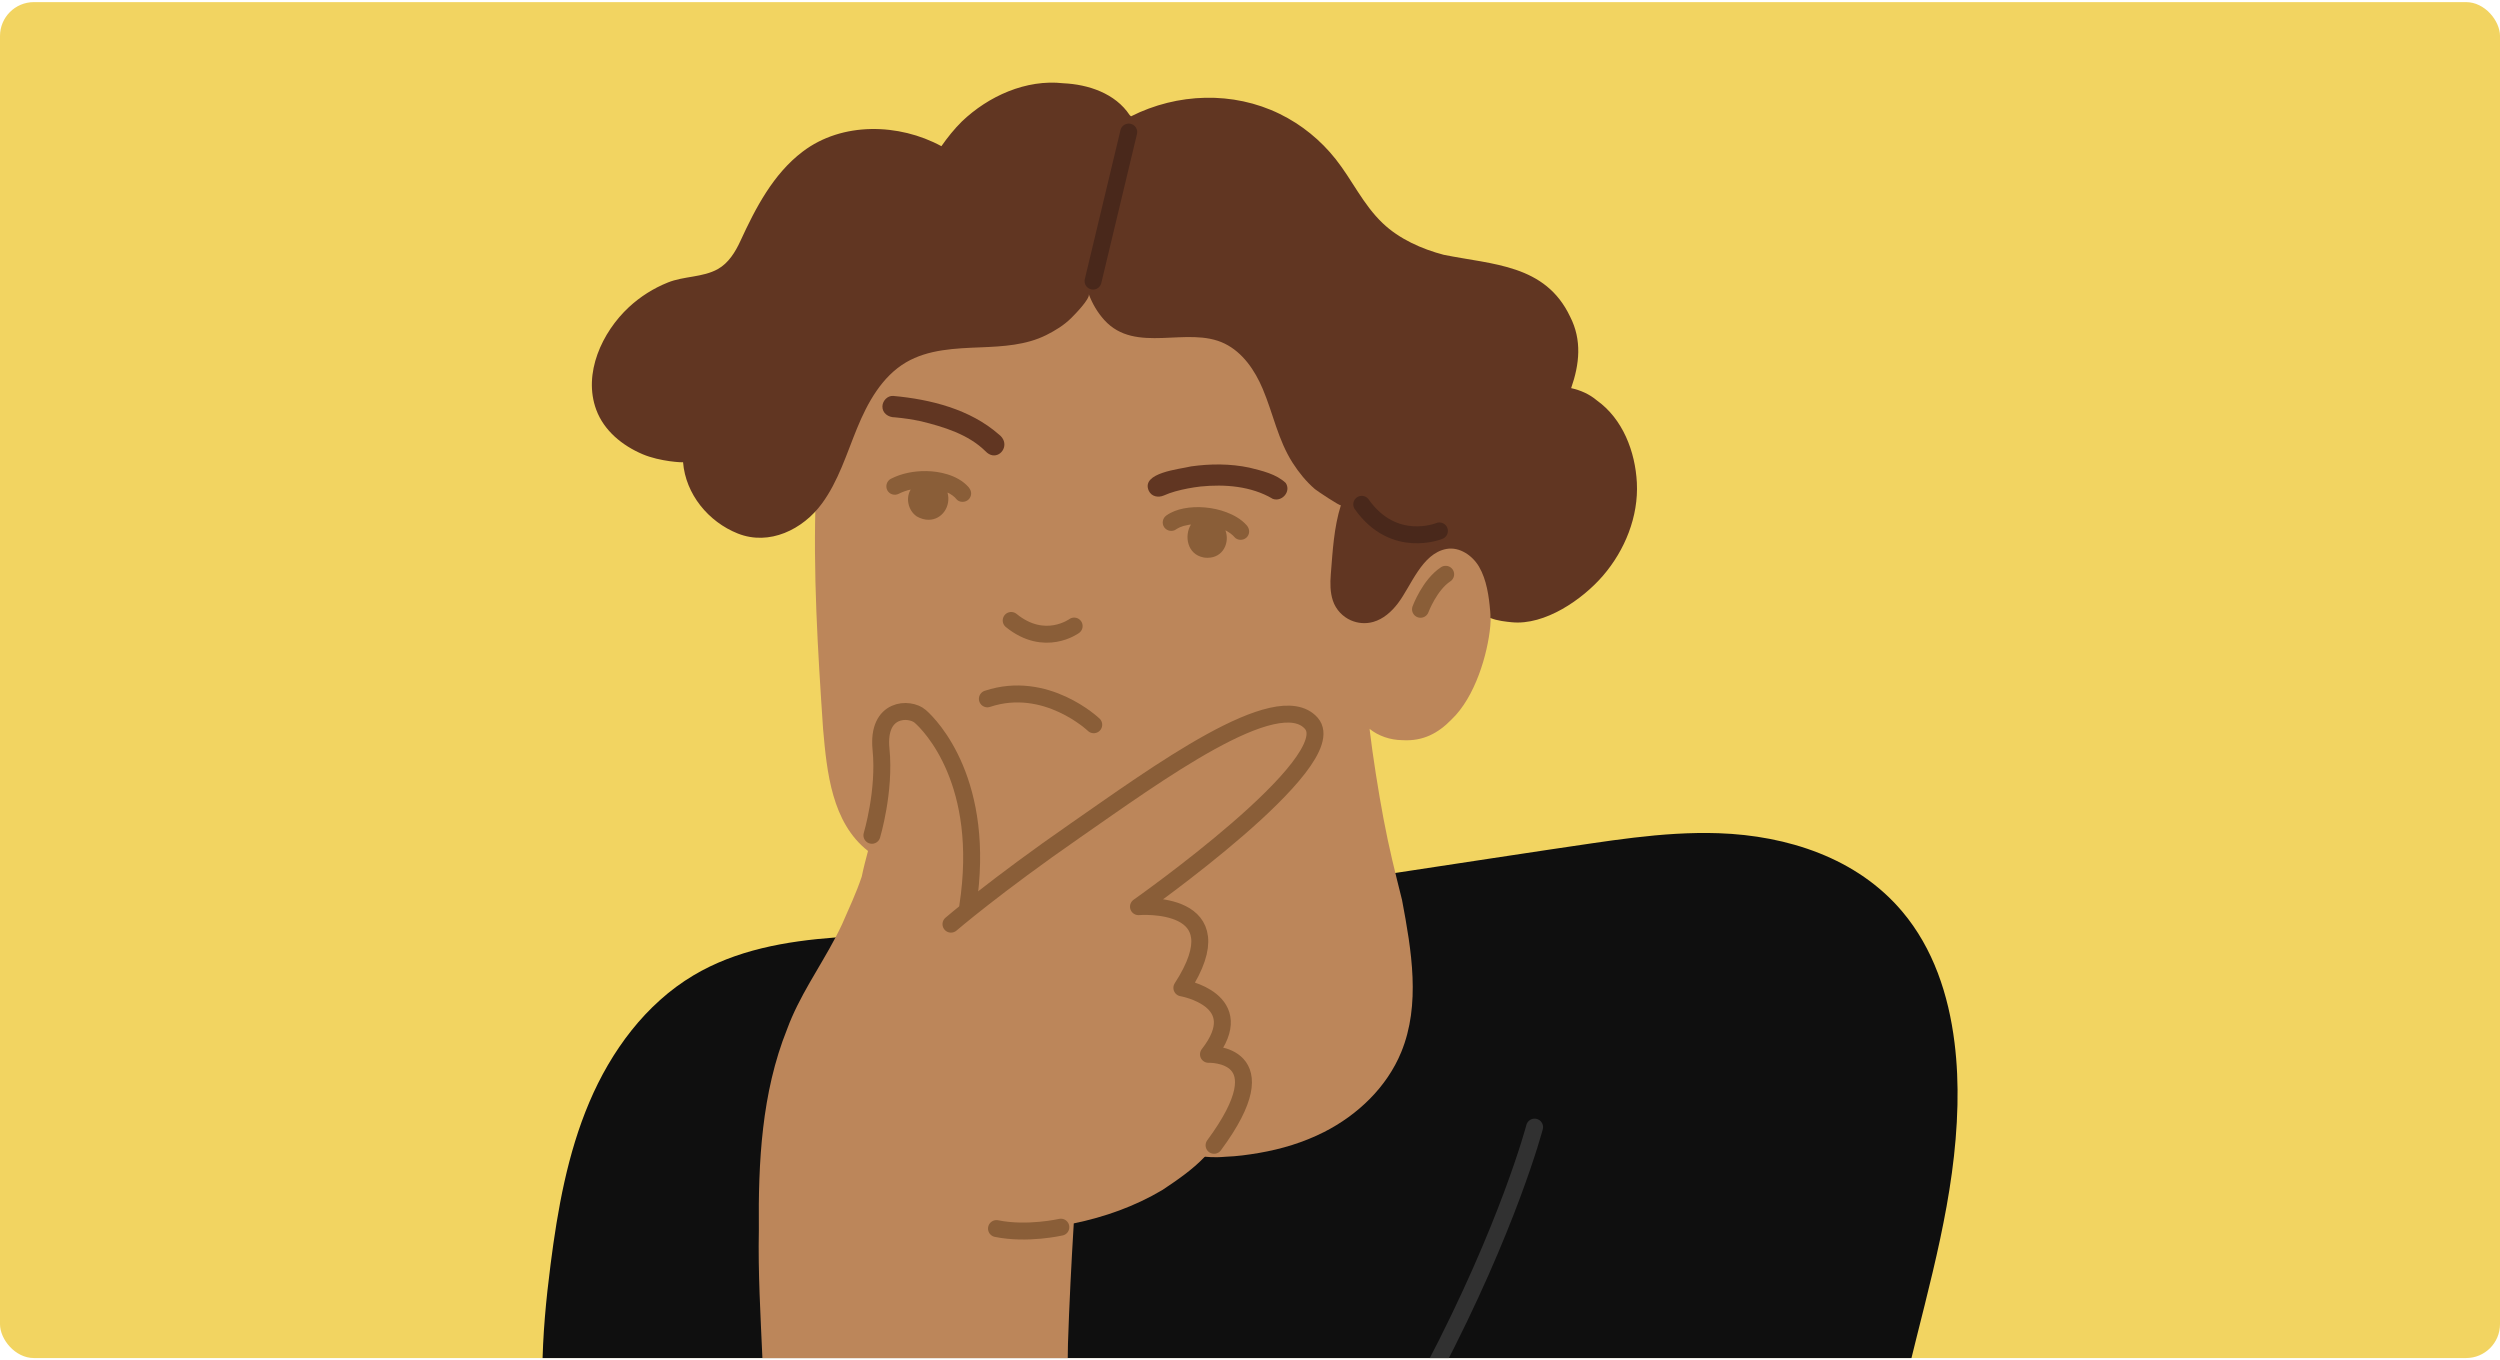 <svg width="590" height="321" viewBox="0 0 590 321" fill="none" xmlns="http://www.w3.org/2000/svg">
<g clip-path="url(#clip0_690_3908)">
<rect y="0.5" width="590" height="320" rx="8" fill="#F2D461"/>
<g clip-path="url(#clip1_690_3908)">
<path d="M461.96 260.779C461.48 282.399 455.38 302.769 450.37 323.479H128C128.06 315.079 128.87 306.699 129.94 298.369C131.61 285.339 133.94 272.239 139.07 260.149C144.2 248.049 152.38 236.899 163.67 230.179C173.73 224.189 185.38 222.129 197.18 221.239C201.86 220.889 206.57 220.729 211.21 220.589C212.63 220.549 214.17 220.469 215.83 220.379C224.2 219.879 235.49 218.739 248.14 217.239C255.84 216.319 264.04 215.269 272.41 214.149C272.61 214.129 272.82 214.099 273.02 214.069C277.29 213.499 281.59 212.909 285.89 212.319C301.12 210.199 316.27 207.969 329.29 206.019C347.11 203.339 360.95 201.179 365.57 200.519C378.84 198.619 392.15 196.179 405.62 196.639C421.75 197.199 438.27 202.449 448.96 215.159C456.24 223.799 459.87 234.759 461.27 246.089C461.88 250.969 462.07 255.919 461.96 260.779Z" fill="#0F0F0F"/>
<path d="M213.04 206.21C213.04 206.21 215.79 225.12 222.62 243.2C234.84 275.57 284.36 272.97 284.36 272.97C284.36 272.97 286.37 273.26 289.26 272.99C291.88 272.9 294.52 272.54 297.1 272.1C302.42 271.19 307.65 269.61 312.48 267.16C320.44 263.12 327.3 256.56 330.69 248.3C335.3 237.07 333.13 224.34 330.88 212.4C329.18 205.6 327.79 200.06 326.5 193.17C325.28 186.67 323.99 178.52 323.21 171.98C323.21 171.98 321.05 136.53 246.4 148.75C202.67 155.91 213.04 206.22 213.04 206.22V206.21Z" fill="#BC865A"/>
<path d="M338.15 323.48C356.09 289.28 362.16 266 362.16 266" stroke="#313131" stroke-width="4" stroke-linecap="round" stroke-linejoin="round"/>
<path d="M204.849 200.828C196.309 194.148 195.139 182.188 194.249 172.078C192.999 153.568 191.839 135.008 192.539 116.448C192.849 109.538 192.659 102.588 193.539 95.708C193.769 94.528 193.669 92.818 194.769 92.188C196.319 83.948 203.389 78.258 209.479 73.048C214.669 68.978 220.629 66.038 226.289 62.688C233.759 58.858 241.519 55.398 249.949 54.498C266.719 52.248 283.889 57.818 297.739 67.158C307.019 73.468 314.259 82.358 320.139 91.808C324.709 99.778 331.779 105.768 336.729 113.458C339.689 117.608 341.779 122.258 343.799 126.908C343.829 126.968 343.849 127.038 343.879 127.108C344.589 127.378 345.259 127.768 345.859 128.278C350.979 133.108 352.259 141.008 351.709 147.768C351.099 154.308 348.159 164.488 342.569 169.788C339.379 173.078 335.809 174.978 330.929 174.678C328.119 174.648 325.339 173.718 323.189 171.988C323.189 171.988 308.149 208.538 274.129 216.468C240.109 224.398 204.839 200.848 204.839 200.848L204.849 200.828Z" fill="#BC865A"/>
<path d="M258.12 171.039C258.12 171.039 246.89 160.309 233.02 164.929" stroke="#8A5E38" stroke-width="4" stroke-linecap="round" stroke-linejoin="round"/>
<path d="M253.5 147.75C253.5 147.75 246.56 152.87 238.64 146.43" stroke="#8A5E38" stroke-width="4" stroke-linecap="round" stroke-linejoin="round"/>
<path d="M335.239 143.791C335.239 143.791 337.389 138.011 341.179 135.531" stroke="#8A5E38" stroke-width="4" stroke-linecap="round" stroke-linejoin="round"/>
<path d="M318.85 146.42C316.89 145.56 315.28 143.91 314.56 141.75C313.9 139.76 313.9 137.62 314.07 135.53C314.51 130.09 314.79 124.47 316.45 119.23C316.35 119.54 310.77 115.82 310.31 115.42C308.26 113.65 306.55 111.54 305.09 109.27C301.6 103.83 300.49 97.659 298 91.769C296.15 87.389 293.29 83.18 289.02 81.09C280.29 76.809 268.01 83.7 260.61 75.519C259.03 73.769 257.79 71.68 256.95 69.409C257.35 70.469 253.53 74.35 252.81 75.059C251.08 76.769 249.06 77.999 246.91 79.079C242.17 81.45 236.71 81.76 231.51 81.969C225.44 82.21 219.06 82.439 213.82 85.519C208.16 88.85 204.77 94.969 202.28 101.04C199.79 107.11 197.86 113.54 193.98 118.83C189.49 124.96 181.56 128.87 174.12 125.91C167.18 123.15 161.8 116.63 161.2 109.07C161.2 109.19 155.75 108.93 151.69 107.21C146.85 105.16 142.53 101.63 140.71 96.689C137.55 88.129 142.09 78.379 148.41 72.499C151.1 69.999 154.23 68.029 157.64 66.659C161.39 65.15 165.84 65.48 169.38 63.52C171.92 62.109 173.54 59.48 174.75 56.84C178.29 49.15 182.47 41.039 189.45 35.77C198.73 28.72 212.15 29.059 222.17 34.499C223.62 32.429 225.2 30.45 227 28.669C233.26 22.689 242.15 18.66 250.94 19.649C256.84 19.919 263.21 22.029 266.6 27.16C266.72 27.25 266.83 27.34 266.92 27.45C277.84 21.939 290.98 21.48 302.03 26.89C307.16 29.399 311.69 33.09 315.23 37.569C319.13 42.499 321.67 48.239 326.29 52.65C330.2 56.4 335.58 58.789 340.71 60.13C352.28 62.48 364.69 62.38 370.54 74.719C373.39 80.269 372.75 85.99 370.79 91.6C373 92.09 375.08 92.999 376.85 94.49C382.99 98.87 385.92 106.58 386.3 113.92C386.71 121.9 383.48 129.85 378.32 135.85C373.49 141.47 364.59 147.64 356.76 146.85C355.59 146.73 353.31 146.52 351.73 145.84C351.75 145.3 351.72 144.73 351.68 144.2C351.4 140.76 350.83 136.78 349.07 133.77C347.5 131.08 344.44 129 341.38 129.55C335.54 130.61 333.05 138.28 329.89 142.41C328.4 144.36 326.46 146.1 324.09 146.77C322.29 147.28 320.45 147.11 318.84 146.41L318.85 146.42Z" fill="#613622"/>
<path d="M234.259 107.459C233.689 107.369 233.099 107.059 232.539 106.459C228.519 102.499 222.729 100.739 217.359 99.419C215.319 98.979 213.249 98.679 211.189 98.489C209.679 98.509 208.199 97.529 208.249 95.889C208.289 94.579 209.449 93.339 210.809 93.439C219.599 94.239 228.929 96.569 235.699 102.499C238.259 104.409 236.729 107.479 234.599 107.479C234.489 107.479 234.369 107.479 234.259 107.449V107.459Z" fill="#613622"/>
<path d="M300.309 117.688C295.259 114.718 289.069 114.238 283.309 114.818C281.309 115.058 279.309 115.428 277.359 115.968C276.439 116.218 275.549 116.548 274.679 116.928C273.369 117.498 271.759 117.228 271.099 115.798C269.229 111.528 278.389 110.738 281.089 110.068C285.659 109.428 290.349 109.408 294.879 110.368C297.839 111.108 301.189 111.858 303.429 113.978C304.569 115.698 303.119 117.788 301.309 117.878C300.979 117.898 300.639 117.838 300.299 117.708L300.309 117.688Z" fill="#613622"/>
<path d="M216.31 121.838C214.33 120.468 213.69 117.568 214.92 115.538C214.65 115.598 214.38 115.668 214.11 115.738C213.61 115.888 213.12 116.068 212.64 116.278C212.46 116.358 212.28 116.448 212.1 116.538C211.13 117.038 209.9 116.668 209.4 115.698C208.9 114.738 209.28 113.498 210.24 112.998C212.81 111.678 215.74 111.138 218.62 111.178C220.26 111.198 221.9 111.438 223.48 111.908C225.39 112.478 227.27 113.458 228.59 114.978C228.62 115.008 228.64 115.038 228.67 115.068C228.67 115.068 228.67 115.068 228.67 115.078C228.67 115.078 228.67 115.078 228.67 115.088C229.01 115.518 229.22 115.988 229.19 116.548C229.16 117.068 228.93 117.568 228.54 117.918C228.17 118.258 227.66 118.438 227.15 118.438C226.61 118.438 226.07 118.238 225.71 117.798C225.71 117.798 225.71 117.788 225.69 117.778C225.69 117.768 225.67 117.758 225.66 117.738C225.56 117.618 225.45 117.498 225.34 117.388C225.17 117.238 225 117.088 224.82 116.948C224.6 116.788 224.37 116.638 224.13 116.498C223.96 116.408 223.79 116.318 223.61 116.238C224.51 119.458 222.33 122.668 219.15 122.668C218.26 122.668 217.29 122.418 216.28 121.838H216.31Z" fill="#8A5E38"/>
<path d="M284.08 131.568C280.16 130.858 279.44 126.428 281.06 123.788C280.9 123.808 280.75 123.828 280.59 123.848C280.17 123.918 279.75 124.008 279.34 124.118C279.03 124.218 278.73 124.318 278.43 124.448C278.21 124.558 277.99 124.658 277.78 124.788C277.7 124.838 277.63 124.888 277.55 124.938C276.66 125.578 275.39 125.328 274.76 124.448C274.13 123.548 274.36 122.298 275.25 121.658C276.45 120.798 277.89 120.288 279.32 119.998C280.96 119.678 282.64 119.608 284.3 119.748C286.06 119.898 287.81 120.268 289.46 120.898C291.2 121.558 292.9 122.508 294.15 123.898C294.2 123.948 294.24 123.998 294.29 124.058C294.99 124.898 294.99 126.118 294.16 126.878C293.78 127.218 293.28 127.398 292.78 127.398C292.24 127.398 291.7 127.188 291.33 126.758C291.22 126.638 291.12 126.518 291.01 126.408C290.81 126.218 290.6 126.048 290.38 125.878C290.12 125.698 289.86 125.518 289.58 125.358C289.46 125.288 289.33 125.218 289.2 125.158C290.27 128.038 288.68 131.638 284.98 131.638C284.68 131.638 284.38 131.618 284.06 131.568H284.08Z" fill="#8A5E38"/>
<path d="M266.38 31.168L257.96 66.338" stroke="#49281B" stroke-width="4" stroke-linecap="round" stroke-linejoin="round"/>
<path d="M339.7 125.3C339.7 125.3 328.97 129.76 321.37 119.02" stroke="#49281B" stroke-width="4" stroke-linecap="round" stroke-linejoin="round"/>
<path d="M299.32 188.411C294.58 193.901 288.93 198.531 283.25 203.011C281.08 204.731 278.91 206.441 276.74 208.161C276.71 208.181 276.69 208.201 276.66 208.221C274.72 209.751 272.78 211.291 270.84 212.821C270.84 212.821 271.36 213.231 272.24 214.001C272.29 214.051 272.35 214.101 272.41 214.151C273.03 214.711 273.82 215.431 274.73 216.301C276.96 218.451 279.87 221.511 282.72 225.251C288.27 232.541 293.58 242.391 293.06 253.031C292.82 257.981 291.32 263.111 287.99 268.221C287.99 268.231 287.99 268.241 287.97 268.251C286.94 269.831 285.74 271.401 284.35 272.971C281.4 276.071 277.82 278.511 274.27 280.871C267.79 284.711 260.72 287.211 253.41 288.721C252.84 298.141 252.34 307.851 252.04 317.141C251.99 319.251 251.98 321.361 251.97 323.481H180.11C180.05 322.491 180 321.511 179.93 320.531C179.49 310.451 178.88 300.381 179.09 290.291C178.93 274.321 179.73 257.911 185.74 242.921C188.58 235.161 193.38 228.471 197.18 221.241C197.71 220.241 198.22 219.221 198.7 218.191C200.4 214.271 202.04 210.851 203.37 206.881C203.79 204.841 204.32 202.831 204.85 200.831C206.36 193.741 207.6 187.191 208.1 180.221C208.24 178.351 208.32 176.451 208.35 174.501C208.36 173.811 208.39 173.121 208.57 172.451C209.14 170.381 211.07 169.051 212.96 167.951C213.11 167.861 213.26 167.771 213.41 167.691C213.56 167.771 213.71 167.851 213.86 167.921C214.88 168.421 215.97 168.821 216.99 169.331C217.38 169.511 217.75 169.711 218.1 169.941C218.52 170.211 218.9 170.511 219.25 170.871C219.78 171.411 220.19 172.051 220.59 172.691C220.78 172.991 220.96 173.301 221.13 173.611C228 185.511 227.68 198.861 228.32 212.191C228.34 212.731 228.37 213.271 228.4 213.811C228.91 213.461 229.42 213.111 229.93 212.751C233.87 210.031 237.81 207.321 241.76 204.601C245.35 202.121 248.95 199.641 252.54 197.161C259.09 192.641 265.64 188.121 272.19 183.611C273.96 182.391 275.76 181.121 277.6 179.871C281.05 177.511 284.65 175.221 288.41 173.491C289.04 173.201 289.8 172.871 290.66 172.521C295.51 170.551 303.4 168.121 307.17 170.701C312.5 174.351 302.02 185.301 299.32 188.411Z" fill="#BC865A"/>
<path d="M205.77 197.129C205.77 197.129 208.91 186.729 207.92 176.819C206.93 166.909 214.69 166.909 217.17 169.059C219.65 171.209 232.86 184.749 228.4 213.809" stroke="#8A5E38" stroke-width="4" stroke-linecap="round" stroke-linejoin="round"/>
<path d="M224.43 218.101C224.43 218.101 235 209.021 253.82 195.971C272.64 182.921 301.54 161.661 309.47 170.701C317.4 179.741 268.68 213.971 268.68 213.971C268.68 213.971 292.62 211.991 278.92 233.131C278.92 233.131 295.27 235.941 285.2 248.821C285.2 248.821 302.87 248.161 286.52 270.291" stroke="#8A5E38" stroke-width="4" stroke-linecap="round" stroke-linejoin="round"/>
<path d="M250.36 289.613C250.36 289.613 242.43 291.433 235.17 289.943" stroke="#8A5E38" stroke-width="4" stroke-linecap="round" stroke-linejoin="round"/>
</g>
</g>
<defs>
<clipPath id="clip0_690_3908">
<rect y="0.5" width="590" height="320" rx="8" fill="white"/>
</clipPath>
<clipPath id="clip1_690_3908">
<rect width="333.99" height="305.98" fill="white" transform="translate(128 19.5)"/>
</clipPath>
</defs>
</svg>
